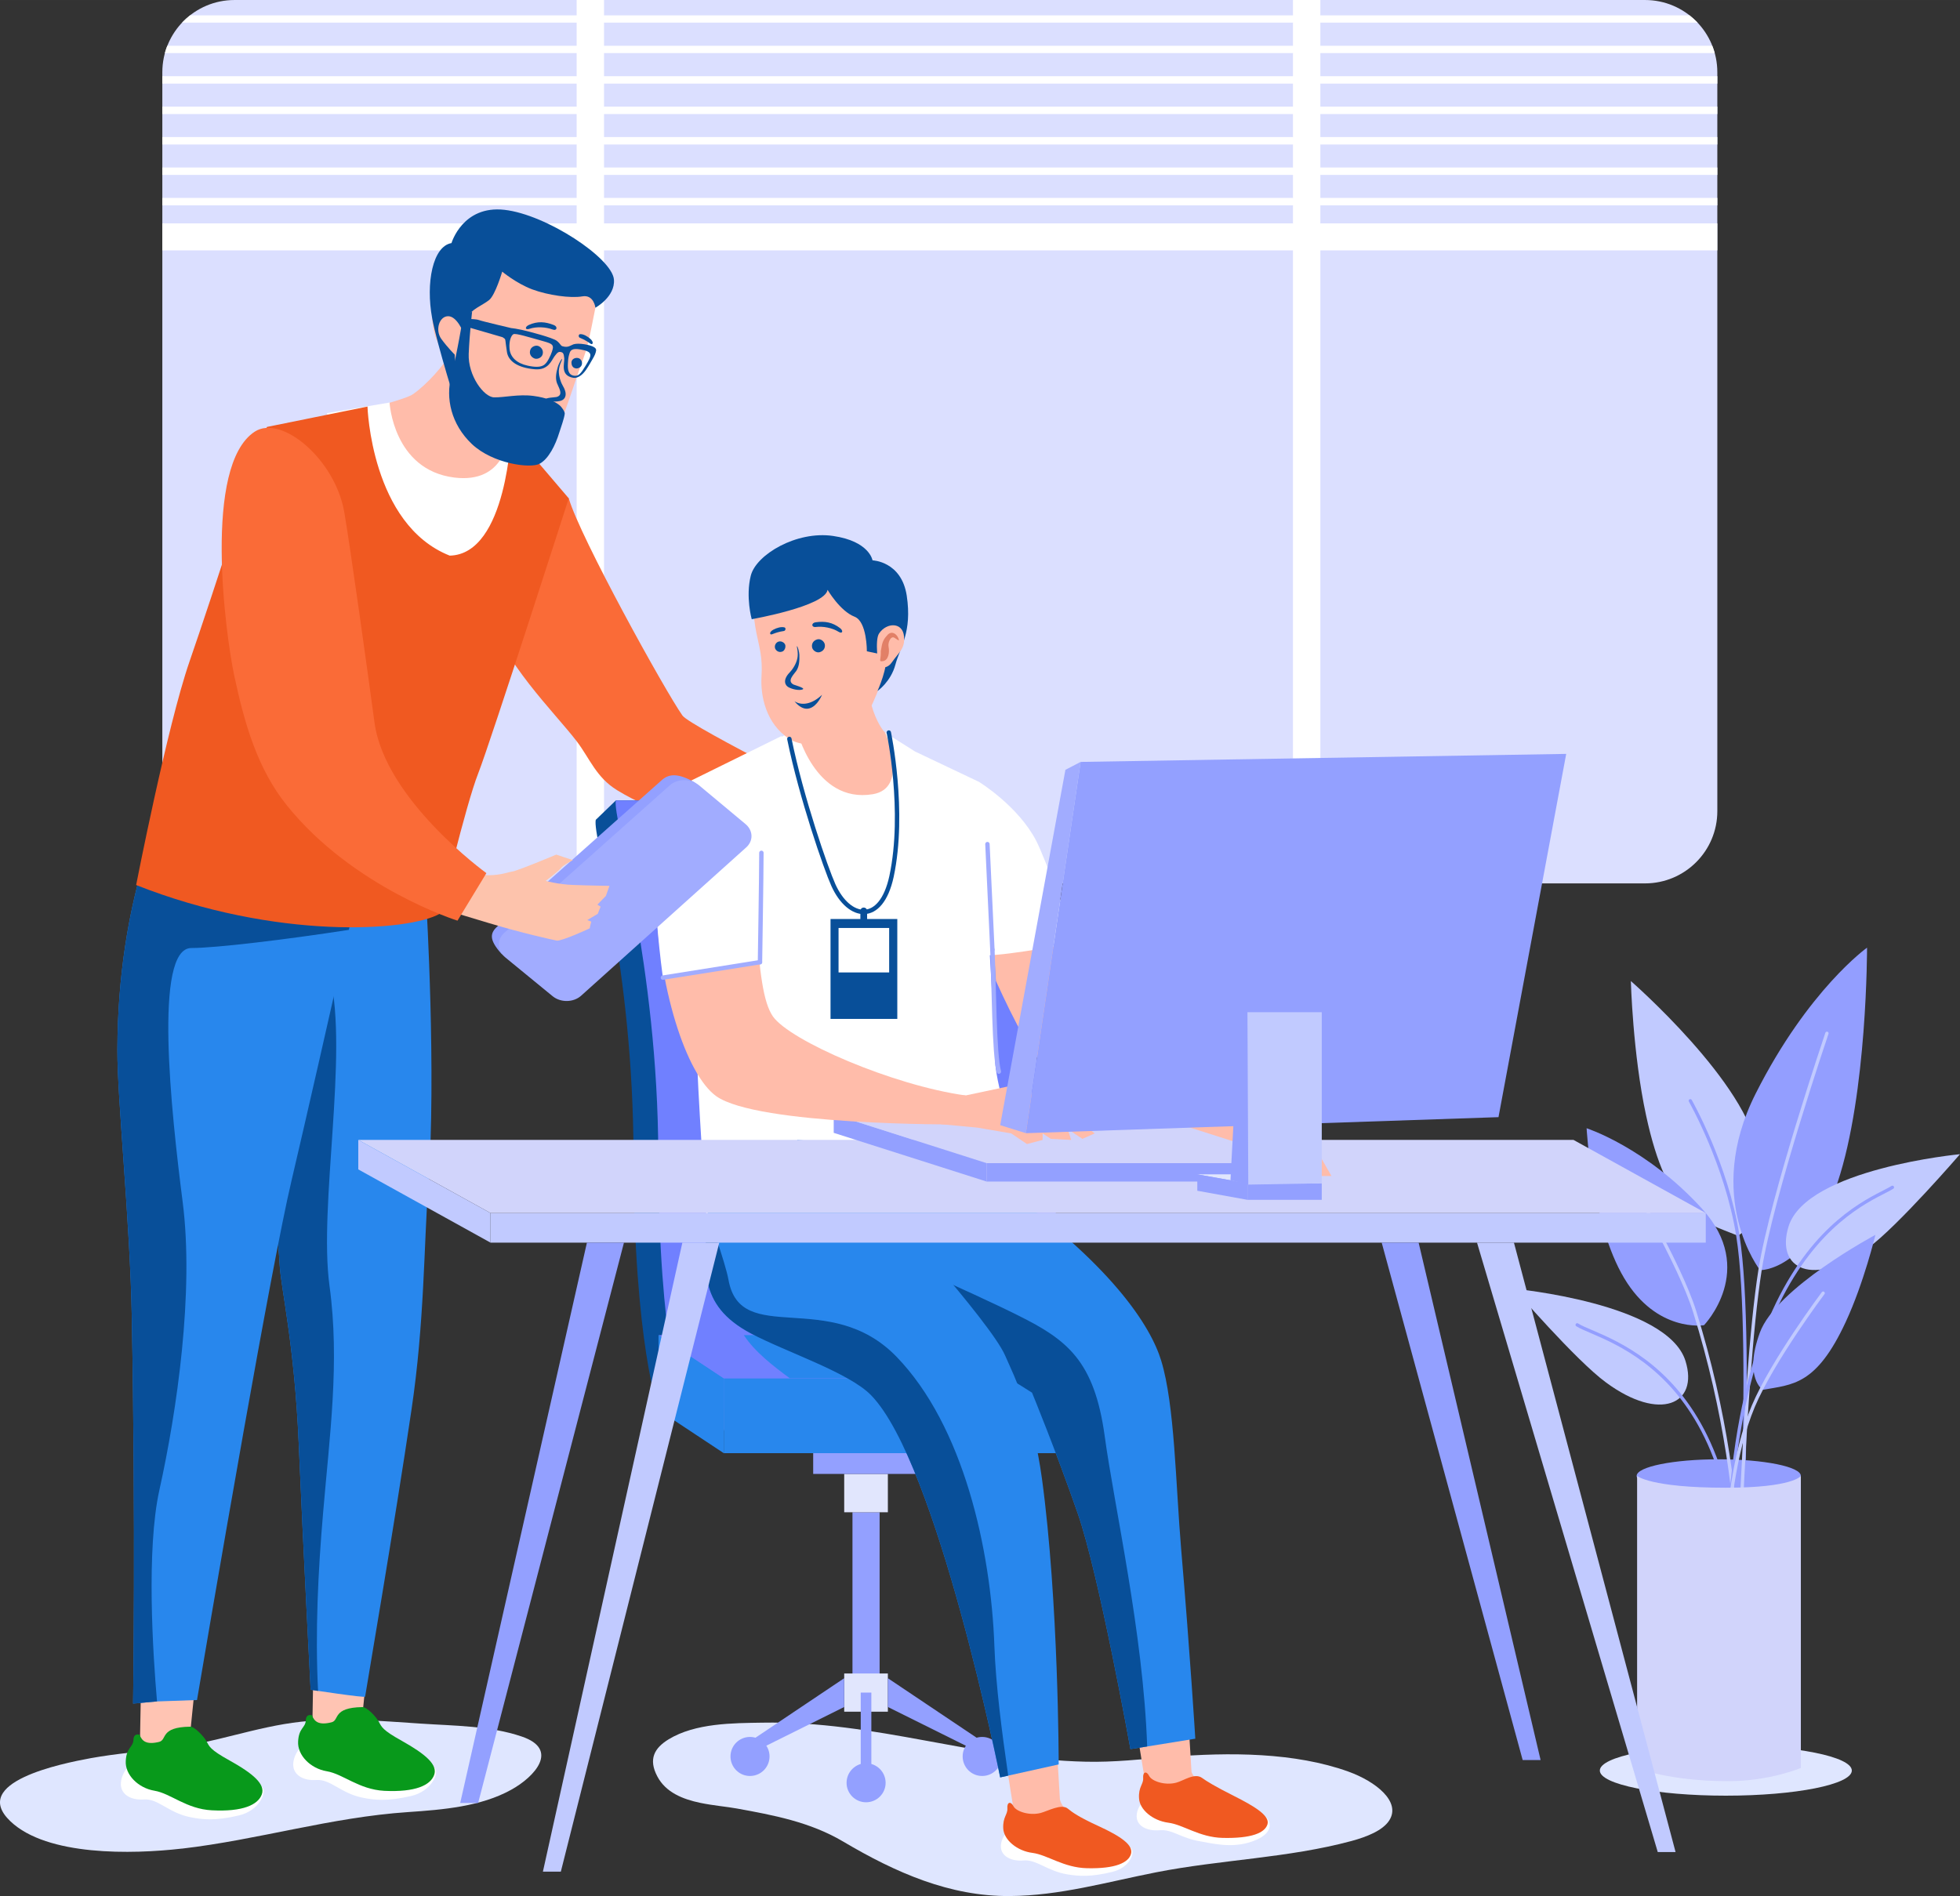<?xml version="1.0" encoding="UTF-8"?>
<!DOCTYPE svg PUBLIC "-//W3C//DTD SVG 1.1//EN" "http://www.w3.org/Graphics/SVG/1.1/DTD/svg11.dtd">
<!-- Creator: CorelDRAW X7 -->
<svg xmlns="http://www.w3.org/2000/svg" xml:space="preserve" width="157.186mm" height="152.097mm" version="1.1" style="shape-rendering:geometricPrecision; text-rendering:geometricPrecision; image-rendering:optimizeQuality; fill-rule:evenodd; clip-rule:evenodd"
viewBox="0 0 16614 16076"
 xmlns:xlink="http://www.w3.org/1999/xlink">
 <rect x="0" y="0" width="16614" height="16076" fill="#333333" stroke="none"/>
 <defs>
  <style type="text/css">
   <![CDATA[
    .str0 {stroke:#939EFF;stroke-width:27.968;stroke-linecap:round;stroke-linejoin:round}
    .str1 {stroke:#C1CAFF;stroke-width:27.968;stroke-linecap:round;stroke-linejoin:round}
    .str3 {stroke:#084F99;stroke-width:37.291;stroke-linecap:round;stroke-linejoin:round}
    .str2 {stroke:#A1ACFF;stroke-width:37.291;stroke-linecap:round;stroke-linejoin:round}
    .fil5 {fill:none;fill-rule:nonzero}
    .fil10 {fill:#084F99;fill-rule:nonzero}
    .fil8 {fill:#08991B;fill-rule:nonzero}
    .fil9 {fill:#2887ED;fill-rule:nonzero}
    .fil16 {fill:#7080FF;fill-rule:nonzero}
    .fil3 {fill:#939EFF;fill-rule:nonzero}
    .fil14 {fill:#93A0FF;fill-rule:nonzero}
    .fil17 {fill:#A1ACFF;fill-rule:nonzero}
    .fil4 {fill:#C1CAFF;fill-rule:nonzero}
    .fil6 {fill:#D1D4FB;fill-rule:nonzero}
    .fil0 {fill:#DBDFFF;fill-rule:nonzero}
    .fil2 {fill:#DFE6FF;fill-rule:nonzero}
    .fil15 {fill:#E1E6FD;fill-rule:nonzero}
    .fil18 {fill:#E28067;fill-rule:nonzero}
    .fil13 {fill:#F05921;fill-rule:nonzero}
    .fil11 {fill:#FA6B37;fill-rule:nonzero}
    .fil19 {fill:#FDC3AC;fill-rule:nonzero}
    .fil12 {fill:#FFBCAA;fill-rule:nonzero}
    .fil7 {fill:#FFC4B3;fill-rule:nonzero}
    .fil1 {fill:white;fill-rule:nonzero}
   ]]>
  </style>
 </defs>
 <g id="Layer_x0020_1">
  <g id="_345151776">
   <path class="fil0" d="M14557 6877l0 -6264c0,-339 -275,-613 -613,-613l-11956 0c-338,0 -612,274 -612,613l0 6264c0,339 274,613 612,613l11956 0c338,0 613,-274 613,-613z"/>
   <polygon class="fil1" points="14557,1894 1376,1894 1376,2123 14557,2123 "/>
   <polygon class="fil1" points="11192,7490 11192,0 10960,0 10960,7490 "/>
   <polygon class="fil1" points="5120,7490 5120,0 4888,0 4888,7490 "/>
   <polygon class="fil1" points="1376,1741 14557,1741 14557,1678 1376,1678 "/>
   <polygon class="fil1" points="1376,1483 14557,1483 14557,1420 1376,1420 "/>
   <polygon class="fil1" points="1376,1225 14557,1225 14557,1162 1376,1162 "/>
   <polygon class="fil1" points="1376,967 14557,967 14557,904 1376,904 "/>
   <polygon class="fil1" points="1376,709 14557,709 14557,646 1376,646 "/>
   <path class="fil1" d="M1397 450l13138 0c-6,-21 -13,-42 -21,-62l-13096 0c-8,20 -15,41 -21,62z"/>
   <path class="fil1" d="M1543 192l12847 0c-22,-22 -45,-43 -69,-62l-12710 0c-24,19 -47,40 -68,62z"/>
   <g>
    <path class="fil2" d="M15697 15012c0,118 -478,213 -1068,213 -589,0 -1068,-95 -1068,-213 0,-118 479,-214 1068,-214 590,0 1068,96 1068,214z"/>
    <path class="fil3" d="M13873 12514c0,-78 312,-141 696,-141 384,0 696,63 696,141 0,78 -312,141 -696,141 -384,0 -696,-63 -696,-141z"/>
    <g>
     <path class="fil4" d="M14731 10477c-323,-132 -594,-167 -778,-1020 -113,-524 -129,-1139 -129,-1139 0,0 999,871 1076,1460 78,590 -169,699 -169,699z"/>
     <path class="fil5 str0" d="M14328 9333c0,0 307,539 403,1144 148,931 -17,3629 -17,3629"/>
     <path class="fil3" d="M14444 11236c0,0 455,-470 -17,-988 -471,-518 -978,-682 -978,-682 0,0 42,809 319,1272 277,463 676,398 676,398z"/>
     <path class="fil5 str1" d="M14714 14209c0,0 187,-1374 -350,-3091 -124,-398 -553,-1122 -553,-1122"/>
     <path class="fil3" d="M14919 10769c0,0 -482,-615 -37,-1497 445,-882 944,-1237 944,-1237 0,0 3,1233 -250,1991 -253,758 -657,743 -657,743z"/>
     <path class="fil5 str1" d="M14714 14106c0,0 51,-2357 205,-3337 99,-628 567,-2008 567,-2008"/>
     <path class="fil4" d="M16614 9786c0,0 -525,609 -780,796 -459,336 -787,182 -673,-184 153,-489 1453,-612 1453,-612z"/>
     <path class="fil5 str0" d="M16041 10067c-214,138 -1587,520 -1375,4062"/>
     <path class="fil4" d="M12834 10927c0,0 525,609 780,795 458,337 787,183 673,-183 -153,-490 -1453,-612 -1453,-612z"/>
     <path class="fil5 str0" d="M13369 11233c214,138 1550,363 1345,2873"/>
     <g>
      <path class="fil3" d="M14942 11784c252,-46 453,-35 704,-577 154,-332 251,-737 251,-737 0,0 -842,449 -980,830 -138,380 25,484 25,484z"/>
      <path class="fil5 str1" d="M15454 10964c0,0 -430,574 -592,959 -331,791 -221,2071 -221,2071"/>
     </g>
    </g>
    <path class="fil6" d="M13877 14990c0,0 262,112 775,112 350,0 613,-112 613,-112l0 -2476c0,0 -63,100 -638,100 -638,0 -750,-100 -750,-100l0 2476z"/>
   </g>
   <g>
    <path class="fil2" d="M1538 15674c1,0 3,0 4,0 648,-75 1263,-266 1918,-310 297,-20 617,-47 873,-189 200,-110 412,-343 88,-452 -268,-91 -570,-90 -854,-109 -338,-22 -677,-53 -1015,-16 -385,42 -742,184 -1127,227 -220,25 -439,43 -656,82 -249,46 -1029,203 -681,535 311,297 1034,280 1450,232z"/>
    <path class="fil2" d="M5936 15286c111,23 223,32 311,48 308,56 620,114 900,280 446,264 905,466 1412,462 421,-2 828,-120 1240,-201 548,-108 1117,-120 1658,-266 132,-36 264,-89 319,-174 102,-159 -114,-330 -346,-414 -453,-163 -1004,-166 -1519,-124 -236,19 -471,46 -708,40 -931,-20 -1783,-348 -2740,-331 -251,4 -568,3 -795,141 -121,74 -174,168 -96,315 71,135 215,193 364,224z"/>
    <g>
     <polygon class="fil7" points="2660,13932 2647,14672 3062,14640 3139,13881 "/>
     <path class="fil1" d="M3514 14931c85,-11 149,20 176,66 28,45 -36,190 -202,230 -205,48 -314,36 -420,14 -178,-37 -268,-157 -385,-149 -118,9 -206,-48 -197,-144 9,-96 91,-174 123,-177 32,-3 905,160 905,160z"/>
     <path class="fil8" d="M3211 14598c-22,-41 -99,-124 -139,-124 -258,4 -192,112 -262,129 -107,27 -146,-6 -165,-59 0,0 -50,-20 -53,43 -3,64 -59,62 -65,178 -7,117 105,230 243,253 138,23 271,154 487,166 266,13 391,-48 423,-134 32,-87 -71,-176 -274,-290 -167,-93 -170,-117 -195,-162z"/>
     <path class="fil9" d="M2131 8503c0,0 220,1837 240,2227 10,189 125,670 161,1507 38,893 101,2090 101,2090 0,0 462,71 462,58 0,-8 252,-1475 393,-2432 110,-738 105,-1392 142,-1896 70,-960 -16,-2392 -16,-2392l-816 -344 -667 1182z"/>
     <path class="fil10" d="M2739 12824c54,-645 143,-1274 54,-1922 -93,-683 162,-1959 4,-2625 -40,-164 -608,321 -627,156l-39 70c0,0 220,1837 240,2227 10,189 125,670 161,1507 38,893 101,2090 101,2090 0,0 25,4 63,10 -25,-504 0,-1011 43,-1513z"/>
     <polygon class="fil7" points="1199,14098 1185,14838 1601,14805 1678,14046 "/>
     <path class="fil9" d="M3111 7205c0,0 -64,283 -154,679 -147,652 -365,1612 -487,2131 -86,363 -248,1239 -404,2115 -203,1142 -396,2284 -396,2284l-339 12 -203 18c0,0 23,-1534 -11,-3285 -15,-811 -124,-1849 -122,-2260 4,-1300 403,-2059 403,-2059l1713 365z"/>
     <path class="fil10" d="M3111 7205c0,0 -64,283 -154,679 -537,83 -1129,154 -1335,154 -321,0 -172,1383 -74,2150 99,766 -49,1779 -197,2446 -112,505 -55,1389 -20,1792l-203 18c0,0 23,-1534 -11,-3285 -15,-811 -124,-1849 -122,-2260 4,-1300 403,-2059 403,-2059l1713 365z"/>
     <path class="fil1" d="M2053 15097c85,-11 148,20 176,65 27,45 -37,191 -202,230 -205,49 -315,36 -420,14 -178,-37 -268,-157 -385,-149 -118,9 -206,-47 -197,-144 9,-96 90,-174 122,-177 32,-2 906,161 906,161z"/>
     <path class="fil8" d="M1750 14763c-22,-40 -100,-124 -139,-123 -258,4 -192,111 -262,129 -107,26 -146,-6 -165,-60 0,0 -51,-20 -53,44 -3,63 -59,61 -65,178 -7,116 105,229 243,252 138,23 271,155 486,166 267,14 392,-48 424,-134 32,-86 -71,-176 -274,-289 -168,-93 -170,-118 -195,-163z"/>
     <path class="fil11" d="M4310 4445c56,-110 104,-375 104,-375l407 155c98,334 818,1636 964,1842 68,95 1507,811 1507,811l-74 418c0,0 -1353,-206 -1987,-596 -178,-110 -230,-266 -341,-413 -191,-250 -644,-687 -744,-1104 -99,-418 27,-472 164,-738z"/>
     <path class="fil12" d="M3918 2810c0,0 -15,47 -106,197 -90,151 -267,314 -330,346 -63,32 -369,121 -447,126 0,0 289,870 728,1053 840,351 750,-569 750,-569 0,0 -216,-240 -273,-366 -34,-74 66,-360 66,-360l-388 -427z"/>
     <path class="fil1" d="M4306 3714c0,0 -27,388 -455,335 -518,-65 -549,-636 -549,-636l-531 90 366 1132 1094 307 368 -978 -293 -250z"/>
     <path class="fil13" d="M4054 6556c106,-270 767,-2331 767,-2331l-487 -571c0,0 -33,1046 -522,1057 -667,-264 -697,-1264 -697,-1264l-853 173c0,0 -465,1440 -656,1990 -190,550 -452,1894 -452,1894 1184,468 2312,395 2576,242 0,0 217,-919 324,-1190z"/>
     <g>
      <path class="fil12" d="M4903 2323c61,70 160,210 144,286 -17,77 -54,305 -102,430 -49,126 -151,457 -217,601 -65,144 -102,189 -146,206 -44,16 -429,-110 -493,-170 -64,-59 -345,-353 -235,-670 0,0 -162,26 -190,-297 -7,-84 330,-300 387,-379 138,-192 555,-7 678,12 123,18 174,-19 174,-19z"/>
      <path class="fil10" d="M5047 2609c0,0 -13,-114 -112,-96 -98,17 -288,-9 -425,-60 -136,-52 -253,-150 -253,-150 0,0 -58,198 -111,241 -53,43 -158,82 -182,145 -24,63 -37,129 -37,129 0,0 -53,-138 -129,-137 -76,1 -111,119 -57,193 54,74 113,132 113,132l32 492c0,0 -185,-588 -223,-801 -55,-298 5,-609 164,-636 0,0 94,-322 449,-282 356,40 913,409 928,591 12,146 -157,239 -157,239z"/>
      <path class="fil10" d="M4743 3436c-43,-35 -110,-64 -220,-79 -128,-17 -249,14 -335,12 -87,-2 -222,-185 -215,-369 8,-184 29,-358 29,-358l-76 42c0,0 -53,322 -101,506 -48,184 -3,406 175,575 178,168 497,209 574,167 76,-41 134,-157 167,-265 14,-44 42,-121 46,-159 2,-18 -27,-59 -44,-72z"/>
     </g>
     <g>
      <path class="fil10" d="M4695 2756c-74,-29 -138,-34 -212,-1 -36,16 -33,46 5,33 58,-20 139,-16 197,6 35,14 46,-24 10,-38z"/>
      <path class="fil10" d="M5022 2914c7,-9 -3,-28 -17,-40 -27,-24 -58,-41 -85,-41 -19,0 -18,25 -5,31 84,34 95,65 107,50z"/>
      <path class="fil10" d="M4598 3009c11,-30 -2,-58 -29,-73 -25,-14 -63,2 -73,28 -12,31 1,59 29,73 25,14 63,-2 73,-28z"/>
      <path class="fil10" d="M4912 3040c-25,-14 -66,-1 -68,31 0,1 0,2 0,3 0,18 5,34 21,44 15,9 34,8 48,-2l3 -2c26,-18 22,-58 -4,-74z"/>
      <path class="fil10" d="M4630 3387c-16,-15 77,-18 87,-21 64,-16 17,-82 4,-118 -16,-44 -5,-93 7,-136 4,-19 30,-71 37,-68 4,1 -25,48 -28,98 -2,54 22,110 35,131 10,17 33,60 18,94 -5,12 -17,27 -44,33 -56,12 -104,-1 -116,-13z"/>
     </g>
     <path class="fil10" d="M4243 2838c-1,13 29,28 34,33 10,10 4,10 20,113 11,77 90,135 238,147 114,9 140,-76 166,-111 26,-36 37,-39 54,-35 17,4 24,11 28,53 3,42 -37,145 75,165 34,6 73,-16 108,-65 24,-34 47,-77 55,-90 21,-36 28,-52 32,-76 4,-24 -30,-41 -97,-53 -44,-7 -72,-6 -94,0 -26,9 -45,31 -93,17 -19,-5 -15,-19 -49,-46 -34,-27 -230,-78 -296,-93 -67,-15 -162,-28 -171,-5 -5,12 -9,30 -10,46zm583 163l0 0c8,-33 25,-50 94,-38 107,19 101,44 43,139 -39,65 -58,87 -93,84 -54,-5 -59,-54 -56,-106 2,-51 9,-68 12,-79zm-475 -167l0 0c18,-12 145,29 227,51 82,23 109,30 109,61 0,12 -11,52 -36,98 -26,46 -48,85 -179,56 -92,-20 -148,-72 -153,-146 -5,-65 14,-109 32,-120zm-377 -58l0 0 286 83 75 -77c0,0 -249,-58 -277,-69 -27,-11 -162,-11 -162,-11l78 74z"/>
    </g>
    <g>
     <g>
      <polygon class="fil14" points="7226,14351 7456,14351 7456,12822 7226,12822 "/>
      <polygon class="fil15" points="7156,12497 7526,12497 7526,12822 7156,12822 "/>
      <polygon class="fil15" points="7156,14189 7526,14189 7526,14513 7156,14513 "/>
      <polygon class="fil14" points="6893,12497 7790,12497 7790,11882 6893,11882 "/>
      <path class="fil14" d="M6183 12159l2406 0c27,0 48,-22 48,-48l0 -365c0,-26 -21,-47 -48,-47l-2406 0c-26,0 -48,21 -48,47l0 365c0,26 22,48 48,48z"/>
      <polygon class="fil14" points="6450,14824 7156,14473 7156,14229 6357,14765 "/>
      <path class="fil14" d="M6192 14892c0,92 74,166 165,166 92,0 166,-74 166,-166 0,-91 -74,-165 -166,-165 -91,0 -165,74 -165,165z"/>
      <path class="fil14" d="M7176 15116c0,91 74,165 165,165 92,0 166,-74 166,-165 0,-91 -74,-166 -166,-166 -91,0 -165,75 -165,166z"/>
      <polygon class="fil14" points="8232,14824 7526,14473 7526,14229 8325,14765 "/>
      <path class="fil14" d="M8491 14892c0,92 -74,166 -166,166 -91,0 -165,-74 -165,-166 0,-91 74,-165 165,-165 92,0 166,74 166,165z"/>
      <polygon class="fil14" points="7296,15114 7386,15114 7386,14351 7296,14351 "/>
     </g>
     <path class="fil10" d="M5582 11955c0,0 -208,-555 -212,-2161 -3,-1607 -350,-2705 -320,-2843l170 -164 2326 0c0,0 916,1639 1037,2201 120,562 288,2864 288,2864l-3289 103z"/>
     <path class="fil16" d="M5792 11955c0,0 -208,-555 -212,-2161 -3,-1607 -390,-2869 -360,-3007l2536 0c0,0 916,1639 1036,2201 120,562 288,2864 288,2864l-3288 103z"/>
     <g>
      <polygon class="fil9" points="5582,11955 6135,12321 6135,11686 5582,11320 "/>
      <polygon class="fil9" points="6135,12321 9615,12321 9615,11686 6135,11686 "/>
      <polygon class="fil16" points="5582,11320 9062,11320 9615,11686 6135,11686 "/>
      <path class="fil9" d="M6695 11686l2920 0 -553 -366 -2757 0c93,142 250,263 390,366z"/>
     </g>
    </g>
    <g>
     <path class="fil12" d="M9636 14670l71 440c0,0 80,166 274,157 102,-4 283,-64 243,-95 -101,-80 -124,-148 -124,-148l-32 -527 -432 173z"/>
     <path class="fil1" d="M10575 15366c76,-11 137,14 167,52 29,37 54,130 -124,194 -177,64 -346,16 -445,0 -167,-28 -237,-104 -344,-94 -107,9 -193,-36 -194,-117 -1,-81 66,-148 95,-151 29,-3 845,116 845,116z"/>
     <path class="fil13" d="M10190 15075c-63,-47 -158,24 -220,40 -95,25 -206,-12 -229,-57 -22,-45 -55,-36 -51,17 4,53 -41,74 -35,172 5,98 118,190 247,207 128,16 263,124 461,129 246,6 360,-43 381,-116 21,-73 -112,-153 -287,-241 -159,-80 -230,-124 -267,-151z"/>
     <path class="fil12" d="M8521 14898l70 440c0,0 80,166 274,157 102,-4 305,-38 264,-67 -143,-101 -145,-176 -145,-176l-31 -527 -432 173z"/>
     <path class="fil12" d="M7345 5485c0,0 0,307 31,448 31,142 92,245 127,279 34,34 395,300 395,300 0,0 -376,385 -646,388 -269,2 -830,-305 -830,-305 0,0 292,-235 334,-353 43,-118 64,-458 64,-458l525 -299z"/>
     <path class="fil1" d="M8569 9599c-72,-254 -134,-500 -134,-611 0,-280 -137,-2359 -137,-2359l-541 -257 -254 -160c0,0 207,470 -105,522 -495,82 -646,-551 -646,-551l-126 64c-1,-3 -2,-5 -2,-6l-846 417c0,0 297,489 321,763 24,274 -214,1025 -190,1585 23,560 92,1499 92,1499 153,0 2452,-220 2452,-220 0,0 38,-676 116,-686z"/>
     <path class="fil9" d="M10132 14742l-408 66 -142 22c0,0 -264,-1474 -447,-2000 -183,-526 -387,-1022 -387,-1022 0,0 -550,-356 -888,-476 -32,-11 -62,-20 -90,-27 -1295,-312 -1029,-1122 -1012,-1640 0,0 1310,97 1656,340 1017,711 1343,1248 1429,1532 115,375 123,1055 169,1596 77,901 120,1609 120,1609z"/>
     <path class="fil10" d="M9724 14808l-142 22c0,0 -264,-1474 -447,-2000 -183,-526 -387,-1022 -387,-1022 0,0 -550,-356 -888,-476 -264,-485 -510,-761 -510,-761 0,0 875,379 1284,584 408,204 642,379 730,1021 79,584 328,1674 360,2632z"/>
     <path class="fil9" d="M8974 14960l-428 95 -68 15c0,0 -530,-2658 -1093,-3239 -188,-195 -732,-371 -1021,-526 -458,-244 -394,-568 -365,-1016 2,-44 5,-89 6,-135l1431 0c0,0 957,1051 1083,1337 91,207 237,494 313,1045 142,1043 142,2424 142,2424z"/>
     <path class="fil10" d="M8546 15055l-68 15c0,0 -530,-2658 -1093,-3239 -188,-195 -732,-371 -1021,-526 -458,-244 -394,-568 -365,-1016 0,0 150,417 176,562 103,575 855,66 1424,652 568,586 801,1636 830,2454 12,333 63,724 117,1098z"/>
     <path class="fil1" d="M9424 15623c77,-11 138,13 167,51 30,38 -15,161 -162,197 -183,45 -285,37 -383,21 -167,-28 -261,-127 -368,-118 -106,10 -193,-36 -194,-117 -1,-81 66,-148 95,-151 29,-3 845,117 845,117z"/>
     <path class="fil13" d="M9053 15336c-54,-47 -171,20 -233,36 -95,24 -206,-13 -229,-57 -23,-45 -56,-37 -52,17 4,53 -40,73 -35,171 5,98 119,191 247,207 129,17 263,125 462,130 245,6 353,-48 374,-121 21,-74 -81,-147 -279,-238 -162,-74 -220,-116 -255,-145z"/>
    </g>
    <g>
     <polygon class="fil4" points="4158,10536 14459,10536 14459,10285 4158,10285 "/>
     <polygon class="fil6" points="3037,9665 13338,9665 14459,10285 4158,10285 "/>
     <polygon class="fil4" points="4158,10536 3037,9915 3037,9665 4158,10285 "/>
     <g>
      <polygon class="fil4" points="4602,15869 4754,15869 6097,10536 5784,10536 "/>
      <polygon class="fil4" points="14203,15703 14052,15703 12520,10536 12833,10536 "/>
     </g>
     <g>
      <polygon class="fil14" points="3901,15287 4053,15287 5289,10536 4975,10536 "/>
      <polygon class="fil14" points="13059,14923 12907,14923 11712,10536 12025,10536 "/>
     </g>
    </g>
    <g>
     <polygon class="fil12" points="10654,9406 11100,9645 11286,9971 11100,9971 10860,9825 10783,9971 10654,9975 10490,9845 10047,9484 "/>
     <path class="fil12" d="M9274 8506c-38,-67 -178,-537 -313,-926 -183,75 -367,147 -553,211 7,173 24,350 34,526 154,339 324,669 458,769 241,181 1479,657 1479,657l171 -342c0,0 -1221,-797 -1276,-895z"/>
     <path class="fil1" d="M8341 8101c221,0 785,-111 785,-111 0,0 -273,-728 -342,-860 -153,-297 -486,-501 -486,-501 0,0 -209,290 -271,391 -251,405 182,900 314,1081z"/>
    </g>
    <line class="fil5 str2" x1="8370" y1="7157" x2="8412" y2= "8052" />
    <path class="fil5 str2" d="M8412 8052c14,303 14,882 55,1034"/>
    <g>
     <polygon class="fil6" points="8363,9862 11034,9862 9738,9449 7067,9449 "/>
     <polygon class="fil14" points="7067,9449 8363,9862 8363,10018 7067,9605 "/>
     <polygon class="fil12" points="7794,9277 8185,9288 8623,9195 9080,9449 9279,9610 9175,9656 9050,9573 9080,9665 8908,9656 8838,9610 8838,9665 8705,9700 8572,9610 8286,9561 7977,9532 "/>
     <path class="fil12" d="M6551 8617c-81,-118 -113,-368 -145,-837 -250,-76 -605,-143 -850,-229 19,827 263,1563 515,1743 348,249 2042,240 2042,240l72 -246c-617,-85 -1492,-465 -1634,-671z"/>
     <path class="fil1" d="M6442 8158c-27,-264 -40,-695 -27,-841 36,-370 -453,-777 -637,-659 -280,181 -250,946 -159,1631 247,-70 575,-76 823,-131z"/>
     <polygon class="fil14" points="8363,9862 11034,9862 11034,10018 8363,10018 "/>
     <g>
      <g>
       <polygon class="fil17" points="8478,9540 8696,9608 9160,6460 9031,6527 "/>
       <polygon class="fil14" points="8696,9608 12702,9472 13276,6392 9160,6460 "/>
      </g>
      <g>
       <polygon class="fil15" points="10574,10033 11204,10033 10780,9957 10149,9957 "/>
       <polygon class="fil14" points="10574,10173 11204,10173 11204,10033 10574,10033 "/>
       <polygon class="fil14" points="10574,10173 10149,10096 10149,9957 10574,10033 "/>
      </g>
      <polygon class="fil14" points="10430,10006 10581,10044 11118,10033 11204,8582 10506,8582 "/>
      <polygon class="fil4" points="10581,10044 11204,10033 11204,8582 10574,8582 "/>
     </g>
     <line class="fil5 str2" x1="5619" y1="8289" x2="6442" y2= "8158" />
     <path class="fil5 str2" d="M6442 8158c0,0 12,-745 12,-927"/>
    </g>
    <g>
     <path class="fil12" d="M6459 4851c-105,191 -71,391 -47,517 25,125 53,203 43,367 -10,163 36,401 236,530 200,129 577,-41 685,-257 65,-130 176,-430 195,-540 19,-110 81,-478 -66,-628 -147,-150 -401,-149 -658,-100 -258,50 -344,30 -388,111z"/>
     <path class="fil10" d="M7015 5001c0,0 105,180 229,228 106,41 104,293 104,293l158 34c28,90 -68,303 -68,303 0,0 113,-78 152,-224 39,-146 143,-274 96,-585 -45,-292 -290,-299 -290,-299 0,0 -25,-162 -335,-207 -309,-45 -652,158 -697,337 -45,180 8,369 8,369 0,0 621,-109 643,-249z"/>
     <g>
      <path class="fil10" d="M6914 5276c79,-11 142,0 206,49 32,24 21,53 -13,31 -51,-32 -131,-48 -192,-40 -38,5 -40,-35 -1,-40z"/>
      <path class="fil10" d="M6529 5374c-5,-11 10,-27 26,-35 32,-17 66,-26 93,-20 17,4 11,29 -3,31 -89,13 -108,41 -116,24z"/>
      <path class="fil10" d="M6883 5485c-4,-32 15,-56 45,-64 28,-8 60,17 64,45 4,32 -15,56 -45,64 -28,7 -61,-17 -64,-45z"/>
      <path class="fil10" d="M6599 5440c27,-9 65,14 58,46 0,1 0,2 0,3 -4,17 -12,32 -31,37 -17,5 -34,0 -46,-13l-2 -2c-21,-24 -7,-62 21,-71z"/>
      <path class="fil10" d="M6806 5844c19,-11 -71,-36 -80,-40 -58,-31 3,-85 24,-116 26,-39 27,-90 26,-135 0,-18 -13,-75 -21,-74 -3,0 14,53 4,102 -10,52 -47,102 -64,119 -14,14 -46,51 -40,87 2,13 10,31 35,43 52,24 101,23 116,14z"/>
     </g>
     <path class="fil10" d="M6735 5946c60,39 148,26 233,-55 0,0 -38,96 -107,115 -68,20 -126,-60 -126,-60z"/>
     <path class="fil12" d="M7452 5370c65,-95 201,-96 211,27 9,102 -39,128 -105,221 -45,64 -110,35 -110,35 0,0 -36,-225 4,-283z"/>
     <path class="fil18" d="M7525 5381c35,-34 73,-8 89,28 15,36 -1,17 -33,-2 -31,-18 -56,41 -49,77 10,49 -2,113 -45,121 -42,8 -21,-10 -21,-63 1,-53 -2,0 6,-53 8,-53 24,-77 53,-108z"/>
    </g>
    <g>
     <path class="fil14" d="M4249 8085l397 325c68,55 174,53 238,-3l1395 -1252c63,-56 60,-145 -7,-200l-389 -325c-130,-71 -208,-74 -273,-16l-1392 1239c-65,58 -74,114 31,232z"/>
     <path class="fil17" d="M4285 8119l400 328c68,55 175,53 239,-3l1400 -1258c64,-56 61,-146 -7,-201l-392 -327c-71,-58 -181,-58 -247,0l-1403 1251c-66,58 -61,152 10,210z"/>
    </g>
    <path class="fil19" d="M5012 7814l-34 -13 89 -53 24 -61 -27 -17 72 -74 30 -85c0,0 -194,-3 -312,-8 -118,-4 -228,-34 -228,-34 0,0 109,-83 127,-107 17,-25 103,-69 103,-69l-141 -47c0,0 -340,143 -376,144 -34,2 -226,92 -498,-46 -75,108 -150,215 -227,321 242,75 447,137 535,163 280,84 532,140 571,147 39,7 282,-104 280,-105 -3,-2 12,-56 12,-56z"/>
    <path class="fil11" d="M2159 3660c-440,288 -248,1711 -175,2061 88,415 199,799 448,1108 563,700 1446,977 1446,977l245 -403c0,0 -862,-622 -949,-1280 -52,-388 -205,-1489 -256,-1782 -78,-448 -533,-829 -759,-681z"/>
    <g>
     <path class="fil5 str3" d="M6691 6265c101,497 311,1102 373,1239 132,294 404,338 493,-73 118,-553 -23,-1220 -23,-1220"/>
     <polygon class="fil10" points="7606,8639 7040,8639 7040,7792 7606,7792 "/>
     <polygon class="fil1" points="7537,7868 7537,8245 7108,8245 7108,7868 "/>
     <path class="fil10" d="M7321 7830c-15,0 -28,-12 -28,-28l0 -79c0,-16 13,-28 28,-28 16,0 29,12 29,28l0 79c0,16 -13,28 -29,28z"/>
    </g>
   </g>
  </g>
 </g>
</svg>

